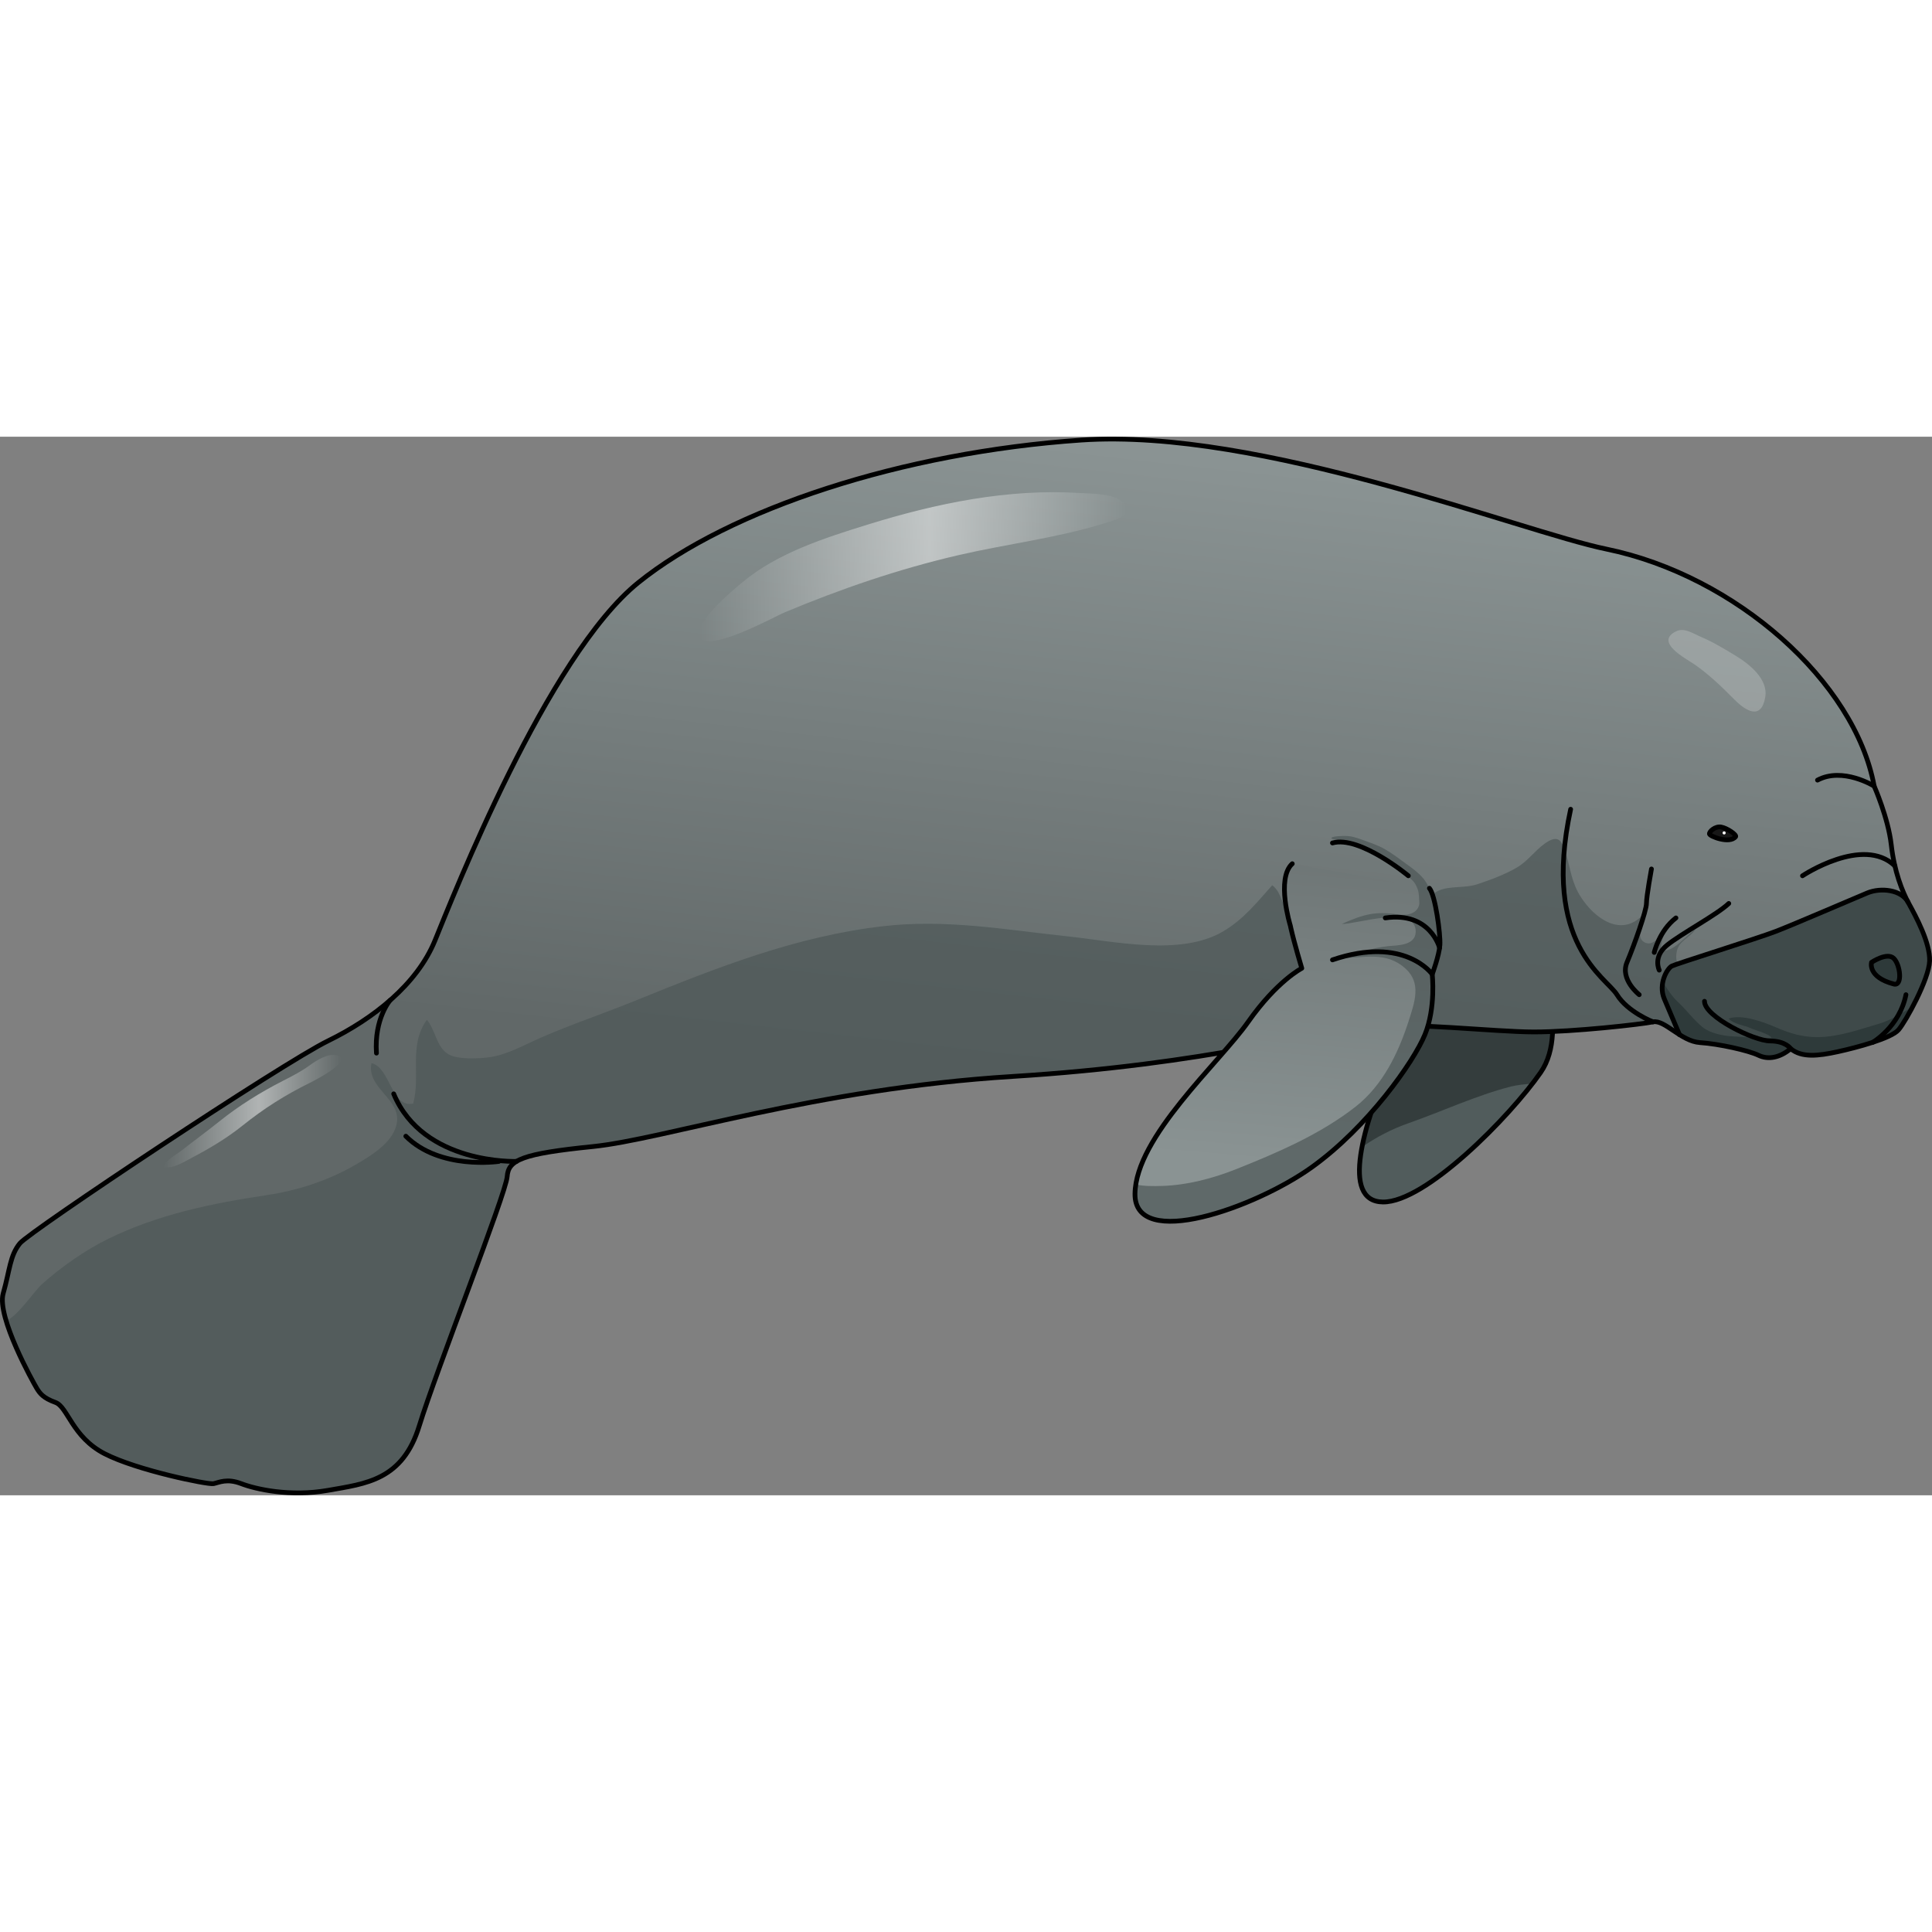 <?xml version="1.0" encoding="utf-8"?>
<!-- Created by: Science Figures, www.sciencefigures.org, Generator: Science Figures Editor -->
<!DOCTYPE svg PUBLIC "-//W3C//DTD SVG 1.1//EN" "http://www.w3.org/Graphics/SVG/1.1/DTD/svg11.dtd">
<svg version="1.1" id="Layer_1" xmlns="http://www.w3.org/2000/svg" xmlns:xlink="http://www.w3.org/1999/xlink" 
	 width="800px" height="800px" viewBox="0 0 407.255 223.144" enable-background="new 0 0 407.255 223.144"
	 xml:space="preserve">
<rect x="0" y="0" width="407.255" height="223.144" fill="#808080" stroke="none"/>
<g>
	<path fill="#686868" d="M323.209,106.911c0,0,8.052,17.761,1.548,27.108c-6.503,9.347-24.271,27.408-33.246,27.3
		c-8.976-0.108-4.123-16.26,1.751-30.037c5.876-13.778,13.383-24.304,13.383-24.304"/>
	<path opacity="0.7" fill="#485757" d="M323.209,106.911c0,0,8.052,17.761,1.548,27.108c-6.503,9.347-24.271,27.408-33.246,27.3
		c-8.976-0.108-4.123-16.26,1.751-30.037c5.876-13.778,13.383-24.304,13.383-24.304"/>
	<path opacity="0.7" fill="#293131" d="M324.044,108.967c-4.469-0.894-9.201-0.896-13.003-0.456
		c-1.999,0.232-4.079,0.607-6.179,1.117c-2.576,3.961-7.486,12.008-11.601,21.654c-2.661,6.242-5.108,12.967-6.159,18.471
		c2.97-2.086,6.198-3.779,9.887-5.074c7.096-2.49,14.23-5.836,21.494-7.693c1.298-0.332,2.86-0.488,4.533-0.607
		c0.641-0.829,1.229-1.623,1.74-2.358C329.916,126.604,325.919,113.905,324.044,108.967z"/>
	<path fill="none" stroke="#000000" stroke-linecap="round" stroke-linejoin="round" stroke-miterlimit="10" d="M323.209,106.911
		c0,0,8.052,17.761,1.548,27.108c-6.503,9.347-24.271,27.408-33.246,27.3c-8.976-0.108-4.123-16.26,1.751-30.037
		c5.876-13.778,13.383-24.304,13.383-24.304"/>
	<linearGradient id="SVGID_1_" gradientUnits="userSpaceOnUse" x1="204.993" y1="133.97" x2="219.992" y2="0.477">
		<stop  offset="0" style="stop-color:#616868"/>
		<stop  offset="0.995" style="stop-color:#8A9393"/>
	</linearGradient>
	<path fill="url(#SVGID_1_)" d="M395.064,73.656c0,0,2.953,6.677,3.596,12.328c0.643,5.649,2.312,9.888,3.724,12.457
		c1.412,2.568,4.495,8.218,4.367,12.07c-0.129,3.853-5.009,12.713-6.55,14.512c-1.541,1.797-8.732,3.724-12.842,4.622
		c-4.108,0.898-7.577,1.284-9.888-0.642c-2.313,1.926-4.752,2.38-6.807,1.383c-2.054-0.998-8.347-2.411-12.327-2.668
		c-3.981-0.257-7.449-4.878-9.89-4.365c-2.439,0.514-16.865,2.124-25.073,2.124s-26.502-2.11-35.883-1.173
		c-9.38,0.938-32.598,7.974-74.108,10.554s-73.476,13.266-88.416,14.774c-14.938,1.51-17.824,2.814-18.059,6.333
		c-0.234,3.518-15.009,41.041-18.527,52.533c-3.518,11.491-11.257,12.195-19.23,13.603s-15.244-0.234-18.293-1.407
		s-4.69-0.234-5.862,0c-1.173,0.234-16.183-2.814-22.984-6.332c-6.8-3.517-7.74-9.851-10.318-10.788
		c-2.58-0.938-3.284-1.877-3.986-3.05c-0.705-1.172-8.444-15.008-7.036-19.934c1.407-4.925,1.407-7.974,3.518-10.554
		s55.347-37.993,64.963-42.684c9.615-4.69,18.762-11.961,22.514-21.107c3.752-9.146,23.688-60.038,42.918-75.517
		c19.231-15.479,55.583-27.438,93.342-30.019c37.758-2.58,92.682,19.281,110.694,22.982
		C365.884,29.297,391.003,51.618,395.064,73.656z"/>
	<path opacity="0.7" fill="#4D5757" d="M366.553,129.084c-0.953-4.787-3.6-9.211-8.378-12.957c-2.397-1.88-5.561-4.127-4.694-7.746
		c0.52-2.175,2.705-2.73,3.947-4.55c-2.2,1.321-4.447,4.861-7.27,4.511c-0.231-1.681,0.616-2.906,0.888-4.45
		c-0.971,1.113-2.594,3.863-4.555,2.593c-1.747-1.131,0.004-4.193-0.123-5.736c-4.599,4.875-10.209,0.839-13.133-3.714
		c-1.927-3-2.139-5.692-3.062-8.898c-0.87-3.024-1.663-4.428-4.532-2.379c-2.179,1.556-3.538,3.672-5.907,5.063
		c-2.504,1.471-5.564,2.593-8.354,3.528c-2.622,0.879-5.866,0.269-8.216,1.375c-1.991,0.938-2.996,3.217-4.91,4.311
		c-4.436,2.535-12.299,2.357-17.489,1.909c-2.434-0.21-6.359-0.766-8.53-1.918c-2.578-1.367-1.74-3.641-4.051-5.483
		c-3.297,3.68-6.035,7.207-10.433,9.78c-8.931,5.228-22.885,2.042-32.825,0.988c-13.075-1.387-25.367-3.646-38.669-2.139
		c-18.337,2.078-35.268,8.772-52.156,15.641c-6.668,2.711-13.569,5.01-20.191,7.909c-3.35,1.466-7.031,3.573-10.73,4.081
		c-2.311,0.317-6.709,0.517-8.667-0.631c-2.521-1.478-2.713-5.129-4.535-7.254c-3.913,5.451-1.265,11.658-2.875,17.642
		c-4.598,1.073-4.844-7.649-8.808-8.505c-1.084,5.457,6.715,7.629,5.238,13.153c-1.018,3.805-5.473,6.446-8.651,8.293
		c-5.696,3.311-12.155,5.394-18.642,6.367c-11.485,1.725-22.903,4.034-33.529,9.269c-4.78,2.354-9.818,5.891-13.808,9.441
		c-1.703,1.517-5,6.625-7.607,7.812c1.768,5.915,5.904,13.293,6.411,14.135c0.702,1.173,1.406,2.111,3.986,3.05
		c2.578,0.938,3.519,7.271,10.318,10.788c6.802,3.518,21.812,6.566,22.984,6.332c1.172-0.234,2.813-1.173,5.862,0
		s10.319,2.814,18.293,1.407s15.713-2.111,19.23-13.603c3.519-11.492,18.293-49.016,18.527-52.533
		c0.234-3.519,3.12-4.823,18.059-6.333c14.94-1.509,46.905-12.194,88.416-14.774s64.729-9.615,74.108-10.554
		c9.381-0.938,27.675,1.173,35.883,1.173s22.634-1.61,25.073-2.124c2.44-0.513,5.908,4.108,9.89,4.365
		C360.718,127.872,363.92,128.439,366.553,129.084z"/>
	<path fill="#3F4A4A" d="M402.384,98.441c-0.036-0.066-0.073-0.146-0.11-0.214c-0.009-0.009-0.019-0.017-0.026-0.025
		c-0.646-0.67-0.954-1.333-1.824-1.809c-2.013-1.103-4.723-1.08-6.814-0.215c-2.899,1.2-15.397,6.599-19.297,8.099
		c-3.9,1.5-20.897,6.799-21.892,7.302c-0.995,0.503-2.905,3.797-1.604,6.896c1.047,2.498,2.201,4.968,3.109,7.5
		c1.372,0.87,2.852,1.644,4.413,1.743c3.98,0.257,10.273,1.67,12.327,2.668c2.055,0.997,4.494,0.543,6.807-1.383
		c2.311,1.926,5.779,1.54,9.888,0.642c4.109-0.898,11.301-2.825,12.842-4.622c1.541-1.799,6.421-10.659,6.55-14.512
		C406.879,106.659,403.796,101.01,402.384,98.441z"/>
	<path fill="#2E3A3A" d="M403.158,120.199c-2.333,1.271-4.404,2.763-7.02,3.526c-4.114,1.202-8.538,2.795-12.855,2.841
		c-3.179,0.033-5.899-0.753-8.714-1.977c-2.646-1.149-7.351-2.94-10.176-1.933c1.004,1.182,3.309,1.391,4.742,2.06
		c0.902,0.422,4.004,1.232,4.262,1.986c-2.624,0.151-5.521-0.168-8.208-0.301c-1.96-0.097-4.722-0.658-6.283-1.928
		c-1.897-1.544-3.552-3.814-5.381-5.479c-0.622-0.565-2.396-2.714-2.958-4.279c-0.274,1.143-0.294,2.467,0.248,3.759
		c1.047,2.498,2.201,4.968,3.109,7.5c1.372,0.87,2.852,1.644,4.413,1.743c3.98,0.257,10.273,1.67,12.327,2.668
		c2.055,0.997,4.494,0.543,6.807-1.383c2.311,1.926,5.779,1.54,9.888,0.642c4.109-0.898,11.301-2.825,12.842-4.622
		C400.821,124.299,401.983,122.425,403.158,120.199z"/>
	<path fill="none" stroke="#000000" stroke-linecap="round" stroke-linejoin="round" stroke-miterlimit="10" d="M395.064,73.656
		c0,0,2.953,6.677,3.596,12.328c0.643,5.649,2.312,9.888,3.724,12.457c1.412,2.568,4.495,8.218,4.367,12.07
		c-0.129,3.853-5.009,12.713-6.55,14.512c-1.541,1.797-8.732,3.724-12.842,4.622c-4.108,0.898-7.577,1.284-9.888-0.642
		c-2.313,1.926-4.752,2.38-6.807,1.383c-2.054-0.998-8.347-2.411-12.327-2.668c-3.981-0.257-7.449-4.878-9.89-4.365
		c-2.439,0.514-16.865,2.124-25.073,2.124s-26.502-2.11-35.883-1.173c-9.38,0.938-32.598,7.974-74.108,10.554
		s-73.476,13.266-88.416,14.774c-14.938,1.51-17.824,2.814-18.059,6.333c-0.234,3.518-15.009,41.041-18.527,52.533
		c-3.518,11.491-11.257,12.195-19.23,13.603s-15.244-0.234-18.293-1.407s-4.69-0.234-5.862,0
		c-1.173,0.234-16.183-2.814-22.984-6.332c-6.8-3.517-7.74-9.851-10.318-10.788c-2.58-0.938-3.284-1.877-3.986-3.05
		c-0.705-1.172-8.444-15.008-7.036-19.934c1.407-4.925,1.407-7.974,3.518-10.554s55.347-37.993,64.963-42.684
		c9.615-4.69,18.762-11.961,22.514-21.107c3.752-9.146,23.688-60.038,42.918-75.517c19.231-15.479,55.583-27.438,93.342-30.019
		c37.758-2.58,92.682,19.281,110.694,22.982C365.884,29.297,391.003,51.618,395.064,73.656z"/>
	<path fill="none" stroke="#000000" stroke-linecap="round" stroke-linejoin="round" stroke-miterlimit="10" d="M377.472,129.004
		c0,0-1.061-1.63-4.361-1.63c-3.298,0-13.811-5.1-13.811-8.364"/>
	<path fill="none" stroke="#000000" stroke-linecap="round" stroke-linejoin="round" stroke-miterlimit="10" d="M354.023,126.04
		c0,0-1.908-4.465-3.208-7.564c-1.301-3.1,0.609-6.394,1.604-6.896c0.994-0.503,17.991-5.802,21.892-7.302
		c3.899-1.5,16.397-6.898,19.297-8.099c2.899-1.199,7.205-0.672,8.604,1.939"/>
	<path fill="#2E3A3A" d="M399.208,115.376c1.867,0.491,1.399-3.999,0-5.399c-1.4-1.399-4.7,0.828-4.7,0.828
		S393.617,113.908,399.208,115.376z"/>
	<path fill="none" stroke="#000000" stroke-linecap="round" stroke-linejoin="round" stroke-miterlimit="10" d="M399.208,115.376
		c1.867,0.491,1.399-3.999,0-5.399c-1.4-1.399-4.7,0.828-4.7,0.828S393.617,113.908,399.208,115.376z"/>
	<path fill="#171717" d="M365.856,84.317c0.298-0.38-1.83-1.85-3.085-2.043c-1.255-0.192-2.505,0.963-2.428,1.465
		C360.421,84.24,364.622,85.898,365.856,84.317z"/>
	<path fill="none" stroke="#000000" stroke-linecap="round" stroke-linejoin="round" stroke-miterlimit="10" d="M365.856,84.317
		c0.298-0.38-1.83-1.85-3.085-2.043c-1.255-0.192-2.505,0.963-2.428,1.465C360.421,84.24,364.622,85.898,365.856,84.317z"/>
	<path fill="none" stroke="#000000" stroke-linecap="round" stroke-linejoin="round" stroke-miterlimit="10" d="M349.76,112.445
		c0,0-1.406-2.799,1.642-5.262c3.049-2.462,10.554-6.449,13.017-8.795"/>
	<path fill="none" stroke="#000000" stroke-linecap="round" stroke-linejoin="round" stroke-miterlimit="10" d="M348.704,108.709
		c0,0,1.056-4.574,4.574-7.271"/>
	<path fill="none" stroke="#000000" stroke-linecap="round" stroke-linejoin="round" stroke-miterlimit="10" d="M345.538,117.619
		c0,0-4.103-3.195-2.579-6.814c1.523-3.621,4.104-10.892,4.104-12.416c0-1.523,1.055-7.269,1.055-7.269"/>
	<path fill="none" stroke="#000000" stroke-linecap="round" stroke-linejoin="round" stroke-miterlimit="10" d="M348.448,123.354
		c0,0-5.372-2.1-7.601-5.734s-15.896-10.708-9.765-39.09"/>
	<linearGradient id="SVGID_2_" gradientUnits="userSpaceOnUse" x1="277.668" y1="58.008" x2="269.668" y2="153.757">
		<stop  offset="0" style="stop-color:#616868"/>
		<stop  offset="0.995" style="stop-color:#8A9393"/>
	</linearGradient>
	<path fill="url(#SVGID_2_)" d="M301.315,95.188c1.252,1.475,2.356,9.728,2.209,11.938c-0.146,2.21-1.621,6.189-1.621,6.189
		s0.802,7.018-1.543,12.726c-2.346,5.709-12.017,19.483-23.888,27.983s-37.37,17.586-37.224,5.568
		c0.147-12.016,17.756-27.574,23.854-36.238c6.097-8.664,11.309-11.301,11.309-11.301s-1.586-5.274-2.309-8.494
		c-0.043-0.187-0.082-0.366-0.118-0.537c0,0-3.036-9.878,0.421-13.012"/>
	<path opacity="0.7" fill="#4D5757" d="M302.024,97.311c-0.453-1.512-1.035-3.054-2.042-4.241c-0.997-1.177-2.26-2.09-3.501-2.989
		c-1.487-1.078-2.944-2.21-4.541-3.125c-1.531-0.878-3.243-1.428-4.9-2.03c-1.164-0.423-2.244-0.766-3.488-0.768
		c-0.264,0-3.027,0-2.884,0.503c0.065,0.229,1.203,0.334,1.396,0.37c0.607,0.112,1.204,0.248,1.806,0.383
		c1.058,0.237,2.032,0.398,2.967,0.941c1.01,0.587,2.142,0.915,3.136,1.559c1.452,0.939,2.938,1.828,4.344,2.837
		c0.719,0.516,1.395,1.073,2.062,1.651c0.571,0.495,1.143,0.823,1.637,1.43c0.4,0.491,0.656,1.076,0.86,1.67
		c0.276,0.802,0.238,1.843,0.309,2.676c0.051,0.607-0.272,1.278-0.694,1.696c-1.01,1.001-2.691,1-3.998,0.804
		c-4.664-0.699-7.161,0.043-11.648,2.03c2.683,0.179,15.713-4.236,15.579,1.671c-0.065,2.881-3.816,2.828-5.693,3
		c-3.661,0.336-6.906,1.69-10.437,2.561c5.17-0.033,9.847-1.576,13.985,2.184c3.375,3.065,1.956,7.022,0.632,11.124
		c-2.174,6.732-5.454,13.488-11.119,17.944c-7.417,5.835-16.598,9.779-25.317,13.243c-4.859,1.93-10.188,3.322-15.433,3.499
		c-1.987,0.066-3.825,0.069-5.612-0.296c-0.103,0.66-0.17,1.313-0.178,1.955c-0.146,12.018,25.353,2.932,37.224-5.568
		s21.542-22.274,23.888-27.983c2.345-5.708,1.543-12.726,1.543-12.726s1.475-3.979,1.621-6.189c0.06-0.889-0.032-1.796-0.115-2.681
		c-0.191-2.046-0.529-4.083-1.078-6.064C302.233,98.028,302.133,97.67,302.024,97.311z"/>
	<path fill="none" stroke="#000000" stroke-linecap="round" stroke-linejoin="round" stroke-miterlimit="10" d="M301.315,95.188
		c1.252,1.475,2.356,9.728,2.209,11.938c-0.146,2.21-1.621,6.189-1.621,6.189s0.802,7.018-1.543,12.726
		c-2.346,5.709-12.017,19.483-23.888,27.983s-37.37,17.586-37.224,5.568c0.147-12.016,17.756-27.574,23.854-36.238
		c6.097-8.664,11.309-11.301,11.309-11.301s-1.586-5.274-2.309-8.494c-0.043-0.187-0.082-0.366-0.118-0.537
		c0,0-3.036-9.878,0.421-13.012"/>
	<path fill="none" stroke="#000000" stroke-linecap="round" stroke-linejoin="round" stroke-miterlimit="10" d="M301.903,113.314
		c0,0-5.789-8.225-21.027-3.036"/>
	<path fill="none" stroke="#000000" stroke-linecap="round" stroke-linejoin="round" stroke-miterlimit="10" d="M303.456,107.75
		c0,0-1.938-7.695-11.449-6.313"/>
	<path fill="none" stroke="#000000" stroke-linecap="round" stroke-linejoin="round" stroke-miterlimit="10" d="M296.87,92.554
		c0,0-10.267-8.537-15.994-6.916"/>
	<path fill="none" stroke="#000000" stroke-linecap="round" stroke-linejoin="round" stroke-miterlimit="10" d="M108.883,152.759
		c0,0-19.68,0.743-25.893-14.235"/>
	<path fill="none" stroke="#000000" stroke-linecap="round" stroke-linejoin="round" stroke-miterlimit="10" d="M82.224,118.811
		c0,0-3.365,3.834-2.87,11.123"/>
	<path fill="none" stroke="#000000" stroke-linecap="round" stroke-linejoin="round" stroke-miterlimit="10" d="M105.147,152.765
		c0,0-12.421,1.863-19.602-5.317"/>
	<linearGradient id="SVGID_3_" gradientUnits="userSpaceOnUse" x1="147.382" y1="27.402" x2="237.706" y2="27.402">
		<stop  offset="0" style="stop-color:#FFFFFF;stop-opacity:0"/>
		<stop  offset="0.538" style="stop-color:#FFFFFF"/>
		<stop  offset="1" style="stop-color:#FFFFFF;stop-opacity:0"/>
	</linearGradient>
	<path opacity="0.5" fill="url(#SVGID_3_)" d="M182.945,18.512c-9.046,2.802-19.034,5.98-26.402,12.139
		c-1.669,1.395-10.72,8.695-8.927,11.688c1.907,3.186,15.857-4.506,17.652-5.257c11.987-5.02,24.131-9.187,36.801-12.122
		c10.078-2.334,20.571-3.582,30.471-6.625c2.519-0.773,7.472-1.981,3.936-4.737c-2.127-1.658-6.326-1.572-8.81-1.729
		C212.42,10.91,197.357,14.05,182.945,18.512z"/>
	<circle fill="#FFFFFF" cx="363.438" cy="83.516" r="0.326"/>
	<linearGradient id="SVGID_4_" gradientUnits="userSpaceOnUse" x1="34.407" y1="142.182" x2="71.903" y2="142.182">
		<stop  offset="0" style="stop-color:#FFFFFF;stop-opacity:0"/>
		<stop  offset="0.538" style="stop-color:#FFFFFF"/>
		<stop  offset="1" style="stop-color:#FFFFFF;stop-opacity:0"/>
	</linearGradient>
	<path opacity="0.5" fill="url(#SVGID_4_)" d="M46.264,144.305c-2.641,2.117-5.37,4.106-8.029,6.19
		c-1.186,0.93-3.405,2.005-3.827,3.515c2.116,0.306,4.188-1.05,5.99-1.994c3.758-1.97,7.422-4.153,10.736-6.81
		c4.546-3.642,9.005-6.452,14.231-9.03c1.139-0.562,8.991-4.604,5.766-5.725c-1.838-0.64-4.451,1.039-5.856,2.063
		c-1.822,1.326-3.65,2.251-5.679,3.287C54.899,138.2,50.382,141.002,46.264,144.305z"/>
	<path opacity="0.2" fill="#FFFFFF" d="M357.194,48.002c3.149,2.188,5.737,4.714,8.428,7.423c2.395,2.412,5.66,4.394,6.483-0.545
		c0.642-3.854-3.426-7.004-6.293-8.744c-2.397-1.455-4.701-2.849-7.285-3.947c-1.536-0.653-3.439-1.991-5.13-1.201
		C348.542,43.258,355.481,46.813,357.194,48.002z"/>
	<path fill="none" stroke="#000000" stroke-linecap="round" stroke-linejoin="round" stroke-miterlimit="10" d="M379.955,92.554
		c0,0,12.765-8.512,19.479-2.081"/>
	<path fill="none" stroke="#000000" stroke-linecap="round" stroke-linejoin="round" stroke-miterlimit="10" d="M395.064,73.656
		c0,0-6.615-4.113-11.946-1.266"/>
	<path fill="none" stroke="#000000" stroke-linecap="round" stroke-linejoin="round" stroke-miterlimit="10" d="M394.743,127.672
		c0,0,5.687-3.311,7.021-10.053"/>
</g>
</svg>